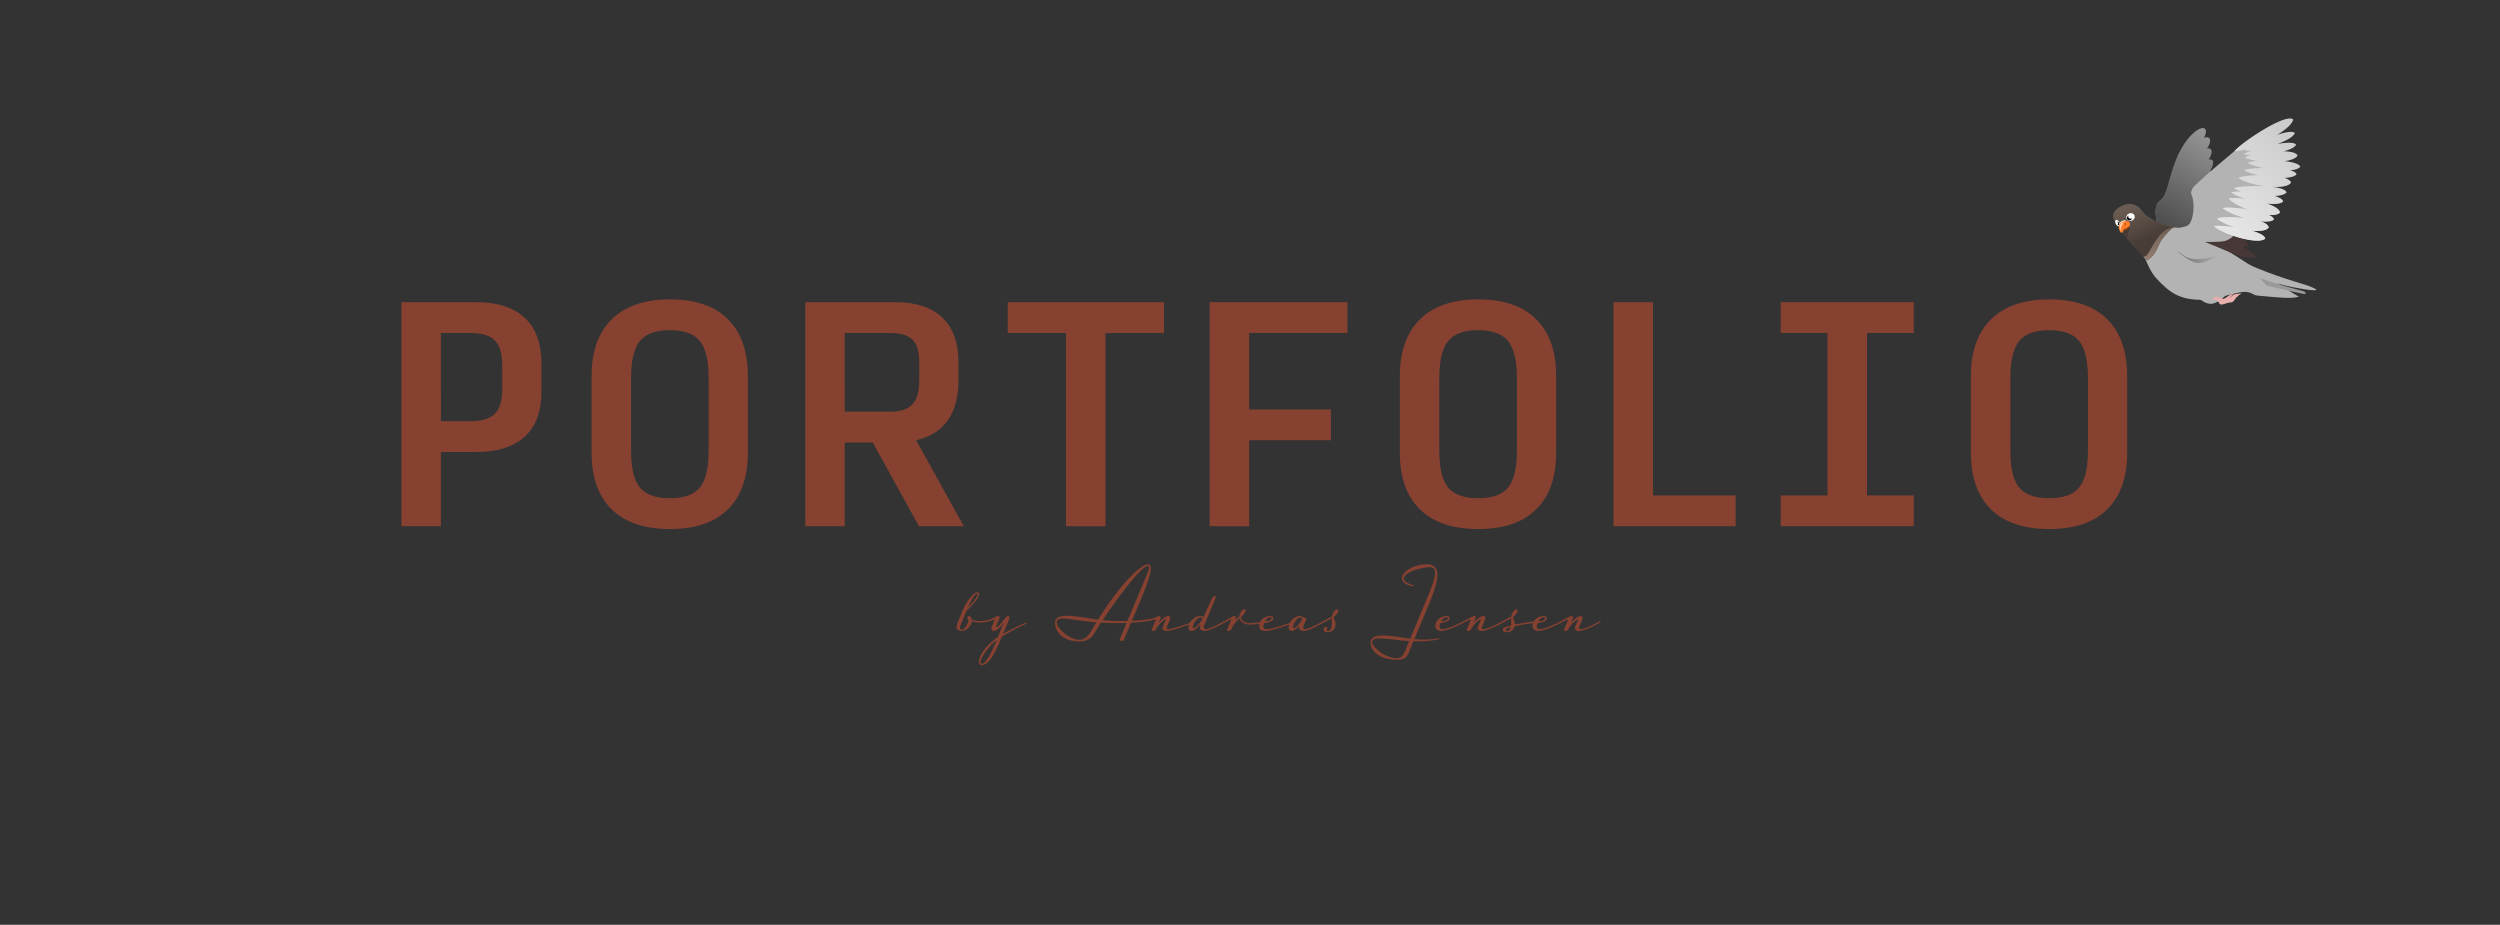 <svg id="Layer_1" data-name="Layer 1" xmlns="http://www.w3.org/2000/svg" xmlns:xlink="http://www.w3.org/1999/xlink" width="5000" height="1849.54" viewBox="0 0 5000 1849.54"><rect x="0" y="0" width="5000" height="1849.54" fill="#333333" stroke="none"/><defs><style>.cls-1{fill:#864131;}.cls-2{fill:#999;}.cls-3{fill:url(#linear-gradient);}.cls-4,.cls-9{fill:#b3b3b3;}.cls-5{fill:#6c5d53;}.cls-6{fill:#483737;}.cls-7{fill:#ccc;}.cls-8{fill:url(#linear-gradient-2);}.cls-10,.cls-13,.cls-14,.cls-9{fill-rule:evenodd;}.cls-10{fill:#e9afaf;}.cls-11{fill:#483e37;}.cls-12{fill:url(#linear-gradient-3);}.cls-13,.cls-16{fill:#fff;}.cls-15{fill:#a40;}.cls-17{fill:#ff7f2a;}.cls-18{fill:#fca;}.cls-19{fill:url(#linear-gradient-4);}.cls-20{fill:url(#linear-gradient-5);}</style><linearGradient id="linear-gradient" x1="3681.06" y1="-5358.98" x2="3786.18" y2="-5170.05" gradientTransform="matrix(1, 0, 0, -1, 667.12, -4895.11)" gradientUnits="userSpaceOnUse"><stop offset="0" stop-color="#4d4d4d"/><stop offset="1" stop-color="#4d4d4d" stop-opacity="0"/></linearGradient><linearGradient id="linear-gradient-2" x1="4118.49" y1="-5433.72" x2="4185.79" y2="-5433.72" gradientTransform="matrix(1, 0, 0, -1, 259.02, -4919.35)" gradientUnits="userSpaceOnUse"><stop offset="0" stop-color="gray"/><stop offset="1" stop-color="gray" stop-opacity="0"/></linearGradient><linearGradient id="linear-gradient-3" x1="3861.35" y1="-5531.21" x2="3894.02" y2="-5601.53" gradientTransform="matrix(1, 0, 0, -1, 408.52, -5127.44)" gradientUnits="userSpaceOnUse"><stop offset="0" stop-color="#6c5d53"/><stop offset="1" stop-color="#6c5d53" stop-opacity="0"/></linearGradient><linearGradient id="linear-gradient-4" x1="4037.91" y1="-5435.76" x2="4081.95" y2="-5368.28" gradientTransform="matrix(1, 0, 0, -1, 259.02, -4919.35)" gradientUnits="userSpaceOnUse"><stop offset="0" stop-color="#917c6f"/><stop offset="1" stop-color="#917c6f" stop-opacity="0"/></linearGradient><linearGradient id="linear-gradient-5" x1="4180.94" y1="-5367.08" x2="4343.67" y2="-5208.37" gradientTransform="matrix(1, 0, 0, -1, 259.02, -4919.35)" gradientUnits="userSpaceOnUse"><stop offset="0" stop-color="#e6e6e6"/><stop offset="1" stop-color="#e6e6e6" stop-opacity="0"/></linearGradient></defs><title>portfolio_logo_mobil</title><path class="cls-1" d="M802.81,1052.46V604.36h149q63.86,0,97.46,31.15t33.61,91.19v57.23q0,58.94-33.61,89.52T952.37,904H881.79v148.43Zm79-210.05h59.94q33,0,47.89-14.88t14.84-49.73V731.16q0-35.4-14.84-50.29T941.73,666H881.79Z"/><path class="cls-1" d="M1340,1058.07q-76.76,0-116.79-39.49t-40-112.87v-154q0-73.36,40.33-113.14T1340,598.76q76.17,0,115.94,39.77t39.77,113.14v154q0,73.38-39.77,112.87T1340,1058.07Zm0-61.62q42,0,59.65-21.35t17.65-73.63V755.91q0-52.26-17.65-73.9T1340,660.37q-42.59,0-60.22,21.64t-17.64,73.9V901.47q0,52.28,17.64,73.63T1340,996.45Z"/><path class="cls-1" d="M1689.5,1052.46h-79V604.36h180.36q61.62,0,93.82,30.87t32.21,89.22v37q0,48.82-21.28,79.13t-63.3,39.84l95.22,172h-89.62L1745.51,885h-56Zm0-229.09h91.3q29.68,0,43.69-14.34t14-48.62V725.56q0-33.16-13.72-46.37t-44-13.22h-91.3Z"/><path class="cls-1" d="M2132,1052.46V666H2015.49V604.36H2328V666H2211v386.49Z"/><path class="cls-1" d="M2419.34,1052.46V604.36h275.59V666H2498.32V818.89h163.56V880.5H2498.32v172Z"/><path class="cls-1" d="M2956.51,1058.07q-76.76,0-116.79-39.49t-40-112.87v-154q0-73.36,40.33-113.14t116.51-39.77q76.17,0,115.95,39.77t39.76,113.14v154q0,73.38-39.76,112.87T2956.51,1058.07Zm0-61.62q42,0,59.65-21.35t17.65-73.63V755.91q0-52.26-17.65-73.9t-59.65-21.64q-42.57,0-60.22,21.64t-17.64,73.9V901.47q0,52.28,17.64,73.63T2956.51,996.45Z"/><path class="cls-1" d="M3227.05,1052.46V604.36h79V990.85h165.24v61.61Z"/><path class="cls-1" d="M3561.44,1052.46V990.85H3655V666h-93.54V604.36H3827.5V666H3734V990.85h93.54v61.61Z"/><path class="cls-1" d="M4098.61,1058.07q-76.75,0-116.79-39.49t-40.05-112.87v-154q0-73.36,40.33-113.14t116.51-39.77q76.16,0,115.94,39.77t39.77,113.14v154q0,73.38-39.77,112.87T4098.61,1058.07Zm0-61.62q42,0,59.65-21.35t17.64-73.63V755.91q0-52.26-17.64-73.9t-59.65-21.64q-42.59,0-60.22,21.64t-17.64,73.9V901.47q0,52.28,17.64,73.63T4098.61,996.45Z"/><path class="cls-1" d="M1915.61,1244.38l7.62-18.59c13.75-33.09,27.14-41.27,31.6-41.27,3,0,3.35,2,3.35,3.72,0,7.44-12.09,21-25.1,33.46l-11.15,26.59c-3.35,7.8-1.86,11.15.93,11.15,6.13,0,13.94-13,13.94-20.26-3.53-2.23-2.42-7.07,1.48-7.07,1.68,0,4.47,1.68,5.4,7.25a43.71,43.71,0,0,0,15.43,2.79c8,0,20.07-2,27.32-6,.56-.37,1.3,0,1.68.75a1.41,1.41,0,0,1-.19,1.86c-8.74,4.64-21,6.32-28.81,6.32a43.53,43.53,0,0,1-15.25-2.61c-.37,6.7-8.55,19.34-21.37,19.34C1913.19,1261.86,1911,1255.72,1915.61,1244.38Zm39.41-55.77c0-.37,0-1.3-1.12-1.3-2.23,0-7.62,4.65-18,27.7C1945.91,1204.79,1955,1193.82,1955,1188.61Z"/><path class="cls-1" d="M1958,1323.2c0-11.52,11.72-28.62,29.38-42.94a71,71,0,0,1,8.18-6l12.27-30.3c-3.17,5-12.46,17.85-19.53,17.85-4.64,0-6.87-3.35-4.64-8.55l5.58-13.39c.37-.93-.56-1.49-1.68-.93a1.39,1.39,0,0,1-2-.56,1.49,1.49,0,0,1,.55-2l6.32-3.35a7.86,7.86,0,0,1,3.72-.93c2.23,0,4.09,1.3,2.61,4.84l-6.51,15.61c-.56,1.3.37,1.86.93,1.86,3,0,9.29-8.18,17.1-18.22,2.6-3.34,4.28-4.09,5.39-4.09,2.23,0,4.84,1.3,1.86,8.37l-11.34,27.33c16-9.3,34-17.48,45.55-22.5a1.07,1.07,0,0,1,1.3.74,1.25,1.25,0,0,1-.56,1.49,462.69,462.69,0,0,0-48.71,25.84c-11.71,28.45-24.72,56.89-40.52,56.89C1959.85,1330.27,1958,1327.29,1958,1323.2Zm35.32-43.13c-13.75,9.86-32.16,35.14-32.16,44.25,0,1.3.56,3.16,2.42,3.16C1971.38,1327.48,1984.39,1303.31,1993.31,1280.07Z"/><path class="cls-1" d="M2110.06,1245.31c0-11.15,11.53-13.75,23.05-13.75,19.15,0,39.78,4.46,63,7.62,47.22-75.29,86.44-110.61,99.64-110.61,8.74,0,10.78,11.34-14.13,70.64l-17.84,42.2c17.29-.75,35.87-2.42,45.73-5.58,1.48-.56,2.23,2.6-.93,3.53-12.08,3.54-29.56,5.21-46.48,6.14l-14.49,34.57c-.94,2.42-9.86,2.42-8.37-.92l13.94-33.28c-7.62.37-14.87.37-21,.37-11,0-21-.37-30.11-.93-5.39,8-9.85,15.25-13.38,21.19-6.51,11-16.18,16.36-29.56,16.36C2124.93,1282.86,2110.06,1263,2110.06,1245.31Zm69.9,20.45,12.64-21c-31.6-2.6-53-7.62-68.78-7.62-4.28,0-10.41,1.68-10.41,7.81,0,9.67,23.23,34.58,46.29,34.58C2167.69,1279.52,2175.87,1272.83,2180,1265.76Zm74.91-24,25.47-60.6c17.85-42.2,20.82-49.08,15.43-49.08-13,0-60.79,63.58-90.35,108.19a267,267,0,0,0,30.68,1.68C2241.12,1242,2247.81,1242,2254.87,1241.78Z"/><path class="cls-1" d="M2303.41,1259.07l8-19.15c.37-.93-.56-1.49-1.67-.93a1.4,1.4,0,0,1-2.05-.56,1.49,1.49,0,0,1,.56-2l6.32-3.35a7.84,7.84,0,0,1,3.72-.93c2.23,0,4.09,1.3,2.6,4.84l-3.72,8.92c4.09-5,12.83-13.76,19.33-13.76,3,0,5.58,1.86,2.79,8.37l-5,12.08c-1.3,3.16-1.85,5.58,2.79,5.58,8.55,0,36.25-10.22,49.45-15.06a1.23,1.23,0,0,1,1.49.93c.18.74.18,1.3-.37,1.67-22.87,8.37-44.43,16.18-55.21,16.18-5.4,0-8.93-3.35-6.7-8.55l5.39-12.83c.93-2.23-1.67-1.49-3.16-.37a61.8,61.8,0,0,0-16,18.21,7,7,0,0,1-6.51,3.54C2304,1261.86,2302.48,1261.3,2303.41,1259.07Z"/><path class="cls-1" d="M2376.84,1255.16c0-9.66,11.34-23.05,23-23.05a12.62,12.62,0,0,1,7.06,2.05l16.55-36.25c2-4.65,4.28-6.14,6.13-6.14,3.16,0,1.68,4.28.56,6.88l-21.56,51.5c-2.79,6.5.56,8.17,3.16,8.17,7.8,0,27.51-11,39.22-17.47l8.37-4.65c.55-.37,1.3,0,1.67.75a1.41,1.41,0,0,1-.19,1.86l-8.36,4.64c-16.73,9.3-34.58,18.41-42.39,18.41-11.71,0-11.33-7.62-8.92-14.13-5.39,6.88-12.27,14.13-17.47,14.13C2379.26,1261.86,2376.84,1259.44,2376.84,1255.16Zm28.26-17.47a5,5,0,0,0-4.28-2.6c-7.44,0-15.06,13.38-15.06,19.15,0,2,.75,2,1.68,2C2391,1256.28,2401.38,1244.57,2405.1,1237.69Z"/><path class="cls-1" d="M2454.18,1259.07c.37-.75,1.67-3.72,8-19.15.37-.93-.56-1.49-1.67-.93a1.4,1.4,0,0,1-2.05-.56,1.49,1.49,0,0,1,.56-2l6.32-3.35a7.84,7.84,0,0,1,3.72-.93c2.23,0,4.09,1.3,2.6,4.84l-1.49,3.53c3-2.79,5.76-5.39,8.55-7.62.19-6.14,5.77-14.32,10.6-14.32,1.49,0,2,.75,2,2.42,0,2.6-3,7.06-9.66,13.38.74,7.44,8.92,11.9,17.66,11.9a121.4,121.4,0,0,0,27.14-3.34,1,1,0,0,1,1.3.74c.19.74-.19,1.86-.74,2a114.74,114.74,0,0,1-27.7,3.54c-9.3,0-18.22-4.65-20.26-12.46-2.79,2.79-6.14,6-6.14,6a48.16,48.16,0,0,0-8.92,12.45l-1.3,3.16c-1.12,2.61-3.72,3.54-6.51,3.54C2454.73,1261.86,2453.25,1261.3,2454.18,1259.07Z"/><path class="cls-1" d="M2518.31,1251.63c0-8.92,8.55-19.52,22.31-19.52,1.49,0,6.13.38,6.13,4.47,0,6.13-11,8.92-18.21,9.47a21,21,0,0,0-1.87,7.07c0,2.6,1.68,5.2,5.95,5.2,12.46,0,37.18-8.92,53.91-15.24a1.23,1.23,0,0,1,1.49.93c.19.74.19,1.3-.37,1.67-32.9,12.27-47.77,16.18-57.07,16.18C2521.66,1261.86,2518.31,1257.58,2518.31,1251.63Zm24.72-15.05c0-1.31-.92-2-2.41-2-4.28,0-8,3.53-10.41,8C2536.34,1242.52,2543,1240.66,2543,1236.58Z"/><path class="cls-1" d="M2577.24,1255.16c0-9.66,10.6-23.05,21.75-23.05a12,12,0,0,1,8.55,3.35,9.82,9.82,0,0,1,1.49-.19c3.9,0,3.9,3,2.79,5.58l-4.47,10.6c-2.23,5.2,0,6.87,2.24,6.87,7.43,0,28.62-11.52,39.22-17.28l9.11-4.84c.56-.37,1.3,0,1.67.75a1.42,1.42,0,0,1-.18,1.86l-9.11,4.83c-17.85,9.48-34.39,18.22-42.76,18.22-8.92,0-11.15-5.58-9.11-10.6-4.64,5.58-10,10.6-14.31,10.6C2579.66,1261.86,2577.24,1259.44,2577.24,1255.16Zm27.33-17.47a6,6,0,0,0-4.65-2.6c-5.58,0-13.76,13.2-13.76,19,0,2,1.12,2.23,2.05,2.23C2591.74,1256.28,2601,1245.68,2604.57,1237.69Z"/><path class="cls-1" d="M2647.88,1256.09a4.66,4.66,0,0,1,4.47-2.41c2,0,3.34.93,1.67,4.64-.93,1.86-.74,3.72,1.86,3.72,5,0,7.44-6.69,7.62-13l.37-12.64L2659,1239a1.4,1.4,0,0,1-2.05-.56,1.68,1.68,0,0,1,.56-2l6.51-3.72c.37-6,6-14.13,10.6-14.13,1.48,0,2,.93,2,2.42,0,4.28-5.39,10-8.92,12.64,0,4.28,3.34,8.37,3.34,15.8,0,5-3.9,15.06-16.17,15.06C2646.58,1264.46,2646.21,1259.44,2647.88,1256.09Z"/><path class="cls-1" d="M2741,1285.09c0-10.59,11.9-14.12,23.43-14.12,19.33,0,36.8,3.9,56,6.32l33.65-80.5c11-26,16.17-42.75,16.17-50.93,0-2,.37-11.53-11.15-11.53-13.2,0-51.5,9.11-51.5,23.05,0,5.58,10.23,10.78,19.71,13,.93.18.37,1.85-.37,1.85-11-1.11-23.06-5.94-23.06-15.8,0-13,22.87-27.14,48.9-27.88,16-.37,22.12,9.29,22.12,20.63,0,13.94-6.51,33.84-14.5,53.17l-31.6,75.85a178.77,178.77,0,0,0,49.07-1.68c1.12-.18,1.3,1.68,0,2-17.1,3.71-34.58,4.65-50.93,4.09l-9.11,21.75c-2.42,6-5.58,15.24-22.68,15.24C2757.94,1319.67,2741,1301.08,2741,1285.09Zm69.15,16.92,8.18-19.89c-21.93-1.12-41.08-5.2-61.16-5.2-5.57,0-12.82,1.11-12.82,7.8,0,8.18,24.53,31.6,49.26,31.6C2803.11,1316.32,2806.83,1309.82,2810.17,1302Z"/><path class="cls-1" d="M2870.78,1251.63c0-8.92,8.55-19.52,22.31-19.52,1.49,0,6.13.38,6.13,4.47,0,6.13-11,8.92-18.21,9.47a21,21,0,0,0-1.86,7.07c0,2.6,1.67,5.2,5.95,5.2,11.34,0,38.85-13.94,53.72-22.12.56-.37,1.3,0,1.67.75a1.4,1.4,0,0,1-.18,1.86c-25.65,13.57-46.29,23-57.44,23C2874.13,1261.86,2870.78,1257.58,2870.78,1251.63Zm24.73-15.05c0-1.31-.93-2-2.42-2-4.28,0-8,3.53-10.41,8C2888.81,1242.52,2895.51,1240.66,2895.51,1236.58Z"/><path class="cls-1" d="M2933.62,1259.07l8-19.15c.37-.93-.56-1.49-1.67-.93a1.4,1.4,0,0,1-2.05-.56,1.5,1.5,0,0,1,.56-2l6.32-3.35a7.84,7.84,0,0,1,3.72-.93c2.23,0,4.09,1.3,2.6,4.84l-3.72,8.92c4.09-5,12.83-13.76,19.34-13.76,3,0,5.57,1.86,2.78,8.37l-5,12.08c-1.3,3.16-1.85,5.58,2.79,5.58,9.11,0,38.11-15.8,49.27-21.94.55-.37,1.3,0,1.67.75a1.41,1.41,0,0,1-.19,1.86c-21.19,11.34-42.75,23-55.39,23-5.39,0-8.93-3.35-6.7-8.55l5.4-12.83c.92-2.23-1.68-1.49-3.17-.37a61.8,61.8,0,0,0-16,18.21,7,7,0,0,1-6.51,3.54C2934.17,1261.86,2932.69,1261.3,2933.62,1259.07Z"/><path class="cls-1" d="M3006.31,1257a6,6,0,0,1,3.53-2.6c3-.93,7.06-2,12.08-3.35a7.43,7.43,0,0,0,.19-2l.37-12.64-4.83,2.6a1.4,1.4,0,0,1-2.05-.56,1.68,1.68,0,0,1,.56-2l6.51-3.72c.37-6,5.95-14.13,10.59-14.13,1.49,0,2,.93,2,2.42,0,4.28-5.39,10-8.92,12.64,0,4.28,3.15,8.37,3.34,15.62,14.13-3.17,32-6.32,43.87-6.32a1.11,1.11,0,0,1,1.12,1.48c-.19.93-.74,1.49-1.12,1.49-11.71,0-30.11,3.35-44.24,6.69-1.3,5.21-5.76,11.9-15.8,11.9C3005.19,1264.46,3005,1259.63,3006.31,1257Zm15.06-2.6-6.14,1.67a4.38,4.38,0,0,0-2.79,2.42c-.74,1.67-.56,3.53,2,3.53C3018,1262,3020.25,1258.7,3021.37,1254.42Z"/><path class="cls-1" d="M3065.24,1251.63c0-8.92,8.55-19.52,22.31-19.52,1.48,0,6.13.38,6.13,4.47,0,6.13-11,8.92-18.22,9.47a21.19,21.19,0,0,0-1.86,7.07c0,2.6,1.68,5.2,6,5.2,11.34,0,38.85-13.94,53.73-22.12.55-.37,1.3,0,1.67.75a1.41,1.41,0,0,1-.19,1.86c-25.65,13.57-46.29,23-57.44,23C3068.58,1261.86,3065.24,1257.58,3065.24,1251.63Zm24.72-15.05c0-1.31-.93-2-2.41-2-4.28,0-8,3.53-10.42,8C3083.27,1242.52,3090,1240.66,3090,1236.58Z"/><path class="cls-1" d="M3128.07,1259.07l8-19.15c.37-.93-.56-1.49-1.68-.93a1.39,1.39,0,0,1-2-.56,1.49,1.49,0,0,1,.56-2l6.32-3.35a7.8,7.8,0,0,1,3.71-.93c2.24,0,4.09,1.3,2.61,4.84l-3.72,8.92c4.09-5,12.83-13.76,19.33-13.76,3,0,5.58,1.86,2.79,8.37l-5,12.08c-1.49,3.53-1.49,5.58,2.61,5.58,8,0,28.44-10.22,38.1-16,.56-.37,1.12.19,1.3.75a1.24,1.24,0,0,1-.55,1.48s-27.89,17.48-43.32,17.48c-5.57,0-8.74-3.54-6.69-8.55l5.39-12.83c.93-2.23-1.67-1.49-3.16-.37a61.67,61.67,0,0,0-16,18.21,7,7,0,0,1-6.5,3.54C3128.63,1261.86,3127.14,1261.3,3128.07,1259.07Z"/><g id="layer1"><g id="layer1-2" data-name="layer1"><g id="g4831"><path id="path3701-2" class="cls-2" d="M4405.71,256.19c-10.19,0-30.8,16.9-45.59,46.32a51.88,51.88,0,0,0-3.94,7.48c-20.49,47.47-20.09,79.37-35.16,90.42s-10,33.13-3,61.26l65.29,26.12,45.22-28.12,7-82.38s-9.05-21.08-12.06-29.11c-.47-1.24-1.53-4.26-2.84-7.89,3.89-5.74,6.07-11.6,5.36-17-.77-3.64-4.21-4.92-9-4.22,4.28-6,6.76-12.21,6-17.88-.77-3.64-4.22-4.92-9-4.22,4.28-6,6.76-12.21,6-17.89-.93-4.37-5.73-5.33-12.13-3.54,2.87-4.91,4.4-9.83,3.81-14.43A5.67,5.67,0,0,0,4405.71,256.19Z"/><path id="path4821" class="cls-3" d="M4405.71,256.19c-10.19,0-30.8,16.9-45.59,46.32a51.88,51.88,0,0,0-3.94,7.48c-20.49,47.47-20.09,79.37-35.16,90.42s-10,33.13-3,61.26l65.29,26.12,45.22-28.12,7-82.38s-9.05-21.08-12.06-29.11c-.47-1.24-1.53-4.26-2.84-7.89,3.89-5.74,6.07-11.6,5.36-17-.77-3.64-4.21-4.92-9-4.22,4.28-6,6.76-12.21,6-17.88-.77-3.64-4.22-4.92-9-4.22,4.28-6,6.76-12.21,6-17.89-.93-4.37-5.73-5.33-12.13-3.54,2.87-4.91,4.4-9.83,3.81-14.43A5.67,5.67,0,0,0,4405.71,256.19Z"/></g><path id="path3632" class="cls-4" d="M4249.55,465.06c7.73,5.28,37.52,44.24,43.12,57.64,5.09,12.17,11.65,24.71,19.58,33.46,27.58,30.49,48.49,43.17,89.74,43.46,10.52.1,40.05-5.28,71.29-13.49,28-7.36,30,4,41.75,5.06,47,4.19,65.78,6.58,82.78,2.29-55.83-32-181.91-127.9-240.76-137.75-23.62-2.19-44.69-11.18-52.73-16.21-4.23-2.66-14.73-8.07-20.08-16.34-6.33-9.8-17.47-17.34-30.57-13.27-12.64,3.94-21.75,9.2-24.67,18.39-2.67,8.39,1.31,13.16,4.7,19.59,7.61,14.45,7,11.26,15.85,17.17Z"/><path id="path3699" class="cls-5" d="M4350.27,453.09c-30.26,4.11-40.29,31.41-54.13,54.77-.72.93-2.69,4.47-5.54,4.45-.15,0-.74,1.19-2.71-.46,1.48,2.31,2.83,5.9,4.29,8.31,2,1.9,6.18-2.38,10.94-6.24,9.81-8.69,13.74-23.56,20.38-34.44,7.53-8.89,16.42-21,26.77-26.39Z"/><path id="path2968" class="cls-4" d="M4356.27,456.32c13.45-4.37,22.41,0,28-20.77a88.11,88.11,0,0,0,1.12-39.36l-3.06-9s-1.42-1.92,3.06-10.66,87.39-77.63,99.72-87.47,32.49-17.5,32.49-17.5c18.16-.41,29.91,12,20.16,52.48,1.4,7.66-6.72,68.89-14.56,75.45s-42.54,44.11-41.42,56.14,11.14,60.68-12.39,50.84-46.32-17.77-50.8-16.68-4.07,14.66-8.55,14.66-42.57-5.47-49.3-16.4-2.24-30.62-4.48-31.71Z"/><path id="path2970" class="cls-4" d="M4496.34,528.61c47.59,22,115.07,41.2,115.07,41.2s29.12,9.94,19.18,10.65-35.52-4.26-46.88-6.39-74.58-19.18-74.58-19.18l-12.79-26.28Z"/><path id="path3744" class="cls-2" d="M4519.78,556.31c42.62,14.92,88.08,26.28,88.08,26.28s9.94,7.11-2.13,5-72.45-16.33-72.45-16.33Z"/><path id="path2842" class="cls-6" d="M4409.64,483.75c62.87,25.42,67.8,30.46,88.21,31.19s15.26-2.58,4.91-10.34a180.28,180.28,0,0,0-21.05-13.4s13.23,4.33,14.45-.66c.75-3.07-7.08-11.88-12.37-15.15-4.57-2.82,13-1.35,12.36-3.41-.81-2.43-24.92-25-24.92-25s3.29,2.29.55,13.51c-2.85,11.64-8.84,15.76-18.21,20.18-9.17,4.32-41.67,2.89-43.93,3.07Z"/><path id="path3701" class="cls-7" d="M4580,237c-25.56-.19-99.37,50.48-111,65.33,5.57.28,14.29-1.52,24.52-4.75a39.29,39.29,0,0,0-4.55,3.34c3.89.71,9.9.47,17.05-.48-8.75,3-15.6,5.78-18.74,7.84,3.44,1.2,8.77,1.88,15.23,2.11-5.67,1.46-10.11,3-12.55,4.33,5,3.19,14.61,5.71,26.12,7.32-9.36.76-16.85,1.92-20.45,3.27,5.37,4,17.09,7.81,30.85,10.7-17.24.39-32.54,2-38.24,4.18,5.14,3.79,16,7.48,29,10.32-18,.36-34.17,2.36-40.06,5,8.52,7.42,33,14.53,56.28,17.23-26-1.71-56.71.41-65.33,3.64,3.22,2.38,8.75,4.72,15.6,6.84-9.55-.16-17.24.26-21,1.27,4.92,4.43,16,9.34,29.25,13.52-15.56-2.06-29.18-2.51-34.67-1,5.75,6.9,20.69,15.2,37.55,21.76-21.25-3.27-42.39-4.41-49.6-2.82,6.65,6.55,25.57,14.65,45.53,20.29-23.47-2.77-48.58-2.24-56.53.68,5.65,6.12,19.9,12.73,36.12,17.62-18.59-2.74-35.86-3.65-42.26-2.26,14.49,15.08,88.35,38.61,102.38,24.87-1.14-6.22-12.46-11.6-27.27-15.8,15.72,1.63,29.21.21,34.28-6.37-1-5.25-7.34-9.41-16.53-12.55,12.41,1.39,22.59.67,26.92-3.51-.67-3.36-4.55-6.43-10.41-9.17,10.35.91,18.66-.33,22.45-4.79-1.17-7.13-12.09-13.2-26.45-17.9,15.16,1.67,28,.86,32.78-4.2-1.1-4.43-7.83-8.09-17.4-11,11.52-.55,20.64-2.72,24.13-7.21-2-5.78-14.11-9.21-29.43-11,17.95,1,33.61-1.09,38.46-8.44-1.25-4.15-6.19-7.26-13.32-9.54,11.63-.52,20.86-2.7,24.37-7.23-1.21-3.42-5.93-6-12.74-7.93,9.61-.83,17.07-3,20.14-7-2.13-6-15.13-9.5-31.37-11.19,12.73-1.89,22.75-5.51,26-11.29-2.51-5.73-13.54-8.09-27.64-8.42,12.56-3.49,22.21-8,24.72-13.29-3.84-5.17-19.18-4.58-37.07-1.47,17.71-6.54,32.37-14.55,34.56-21.93-4.45-4.37-18.75-1.74-35.29,3.75,17.37-10.6,30.61-21.93,31.93-30.89A9.88,9.88,0,0,0,4580,237Z"/><path id="path4043" class="cls-8" d="M4355.77,502.51c13.06,9.46,19.08,15.77,38.17,15.77s41.18-6.94,41.18-6.94S4408,529,4392.94,525.84s-40.18-23.33-37.17-23.33Z"/><path id="path4107" class="cls-9" d="M4388.74,590.83c12.79,7.46,25.57,23.43,44,13.84s21.31-19.16,21.31-19.16-18.47-4.26-32.67-3.2-32.68,8.52-32.68,8.52Z"/><path id="path4618" class="cls-10" d="M4422.84,599.42c7.71-1.2,12.34.53,15.62,7.1s14.16-1.42,21.31-1.42c8.14,0,9.11-6.26,12.79-9.94,6.58-6.59,10.81-8.53,12.78-8.53,6.23,0-12.89.06-18.46,2.84-.87.44-14.6,13.18-4.27,2.85,9.59-9.59-3.15-2.61-8.52,1.42-9.39,7-8.48,2.85-19.89,0-4.58-1.15-7.36,3.28-11.36,5.68Z"/><g id="g4890"><path id="path3632-1-7" class="cls-11" d="M4245.08,462.16c8.07,20.24,40,48.3,40.92,49.7,10.6,16.2,26.41-60.34,66-57.14-21.35-3.25-33.48-8.83-47.89-15.47-4.52-2.08-10.51-6.07-19.85-17-7.55-8.86-17.68-16.74-31.07-13.74-12.23,2.73-23.34,10.24-26.26,19.43-2.66,8.39,2.37,13.36,5.76,19.79,7.62,14.45,3.53,8.54,12.37,14.45Z"/><path id="path4856" class="cls-12" d="M4245.08,462.16c8.07,20.24,40,48.3,40.92,49.7,10.6,16.2,26.41-60.34,66-57.14-21.35-3.25-33.48-8.83-47.89-15.47-4.52-2.08-10.51-6.07-19.85-17-7.55-8.86-17.68-16.74-31.07-13.74-12.23,2.73-23.34,10.24-26.26,19.43-2.66,8.39,2.37,13.36,5.76,19.79,7.62,14.45,3.53,8.54,12.37,14.45Z"/></g><g id="g4837"><g id="g3700"><path id="path3640" class="cls-13" d="M4253.23,437.74c1.79,3.83,6.72,5.31,11,3.31s6.33-6.73,4.54-10.56-6.71-5.31-11-3.31S4251.45,433.91,4253.23,437.74Z"/><path id="path3644" class="cls-14" d="M4254.44,438.11a4.83,4.83,0,1,0,2.3-6.5A4.87,4.87,0,0,0,4254.44,438.11Z"/><path id="path3648" class="cls-13" d="M4256.77,434.49a4.25,4.25,0,1,0,2.24-5.18A4,4,0,0,0,4256.77,434.49Z"/></g><g id="g3708"><path id="path3642" class="cls-13" d="M4231.4,447.58c1.58,3.38,4.43,5.38,6.38,4.47s2.24-4.38.67-7.76-4.43-5.38-6.38-4.47S4229.83,444.2,4231.4,447.58Z"/><path id="path3646" class="cls-14" d="M4234.23,447.87c.87,1.87,2.5,2.95,3.64,2.42s1.37-2.48.5-4.35-2.51-2.95-3.65-2.42S4233.35,446,4234.23,447.87Z"/><g id="g3705"><path id="path3652" class="cls-13" d="M4232.67,447.24c.67,1.42,1.95,2.22,2.88,1.79s1.14-1.94.48-3.36-1.95-2.22-2.88-1.79S4232,445.82,4232.67,447.24Z"/></g></g><path id="path2846" class="cls-15" d="M4246.48,461.34c4.14,1.14,14.7-6.71,13.06-10.24-.13-.28.22-.36,0-.12a21.46,21.46,0,0,1-2.71,2.17c-2.12,1.91-6.06,3.11-7.74,4.42a9,9,0,0,0-2.65,3.77Z"/><path id="path3624" class="cls-16" d="M4239.05,449.61c-1.42-5.26,8-10,11.28-8.81.59.21,3,.65,2.42,1.41-1.06,1.34-6.2,1.82-8.24,2.72-2.52,1.12-4.25,3.56-5.5,4.8"/><path id="path3695" class="cls-6" d="M4246.13,461.85c4.27-1.15,7.94-2,10-4.67,1.19-.85,3.32-3.1,3.57-4.53,1.17,2.51-1.61,8-2.41,10.29-2.21,3.83-2.8,7.43-1.57,11.19-1.42.68-2-.1-4.09-2.24-3.6-6.11-4.14-6-5.52-10Z"/><path id="path2844" class="cls-17" d="M4248.43,442.4c-7.18,2-8.2,4.24-10.7,10.46a19.08,19.08,0,0,0,1.25,7.52c1.23,3.48,2.32,5.61,4.57,5,3.52-1,1.17-3.38,4.33-6.68,2.52-2.62,4.43-2.26,7.9-4.49s4.44-3.08,4.23-5.62C4260.07,441.9,4253.73,441.85,4248.43,442.4Z"/><path id="path2850" class="cls-15" d="M4250.09,446.59a1.17,1.17,0,0,1,1.59.27c1.68,1.46-2.56,5.21-2.86,4.57s1.34-2.5,1.48-2.91C4250.35,448.36,4247.67,448.39,4250.09,446.59Z"/><path id="path3697" class="cls-18" d="M4241.36,447.16a10.45,10.45,0,0,0-1.86,8.18,45.25,45.25,0,0,0,2.1,7.19c.09-4.23,0-8.75,2.49-12.2a16.66,16.66,0,0,0,3-5.42s-2.54-.39-5.74,2.25Z"/></g><path id="path4896" class="cls-19" d="M4350.27,453.09c-30.26,4.11-40.29,31.41-54.13,54.77-.72.93-2.69,4.47-5.54,4.45-.15,0-.74,1.19-2.71-.46,1.48,2.31,2.83,5.9,4.29,8.31,2,1.9,6.18-2.38,10.94-6.24,9.81-8.69,13.74-23.56,20.38-34.44,7.53-8.89,16.42-21,26.77-26.39Z"/><path id="path4915" class="cls-20" d="M4580,237c-25.56-.19-99.37,50.48-111,65.33,5.57.28,14.29-1.52,24.52-4.75a39.29,39.29,0,0,0-4.55,3.34c3.89.71,9.9.47,17.05-.48-8.75,3-15.6,5.78-18.74,7.84,3.44,1.2,8.77,1.88,15.23,2.11-5.67,1.46-10.11,3-12.55,4.33,5,3.19,14.61,5.71,26.12,7.32-9.36.76-16.85,1.92-20.45,3.27,5.37,4,17.09,7.81,30.85,10.7-17.24.39-32.54,2-38.24,4.18,5.14,3.79,16,7.48,29,10.32-18,.36-34.17,2.36-40.06,5,8.52,7.42,33,14.53,56.28,17.23-26-1.71-56.71.41-65.33,3.64,3.22,2.38,8.75,4.72,15.6,6.84-9.55-.16-17.24.26-21,1.27,4.92,4.43,16,9.34,29.25,13.52-15.56-2.06-29.18-2.51-34.67-1,5.75,6.9,20.69,15.2,37.55,21.76-21.25-3.27-42.39-4.41-49.6-2.82,6.65,6.55,25.57,14.65,45.53,20.29-23.47-2.77-48.58-2.24-56.53.68,5.65,6.12,19.9,12.73,36.12,17.62-18.59-2.74-35.86-3.65-42.26-2.26,14.49,15.08,88.35,38.61,102.38,24.87-1.14-6.22-12.46-11.6-27.27-15.8,15.72,1.63,29.21.21,34.28-6.37-1-5.25-7.34-9.41-16.53-12.55,12.41,1.39,22.59.67,26.92-3.51-.67-3.36-4.55-6.43-10.41-9.17,10.35.91,18.66-.33,22.45-4.79-1.17-7.13-12.09-13.2-26.45-17.9,15.16,1.67,28,.86,32.78-4.2-1.1-4.43-7.83-8.09-17.4-11,11.52-.55,20.64-2.72,24.13-7.21-2-5.78-14.11-9.21-29.43-11,17.95,1,33.61-1.09,38.46-8.44-1.25-4.15-6.19-7.26-13.32-9.54,11.63-.52,20.86-2.7,24.37-7.23-1.21-3.42-5.93-6-12.74-7.93,9.61-.83,17.07-3,20.14-7-2.13-6-15.13-9.5-31.37-11.19,12.73-1.89,22.75-5.51,26-11.29-2.51-5.73-13.54-8.09-27.64-8.42,12.56-3.49,22.21-8,24.72-13.29-3.84-5.17-19.18-4.58-37.07-1.47,17.71-6.54,32.37-14.55,34.56-21.93-4.45-4.37-18.75-1.74-35.29,3.75,17.37-10.6,30.61-21.93,31.93-30.89A9.88,9.88,0,0,0,4580,237Z"/></g></g></svg>